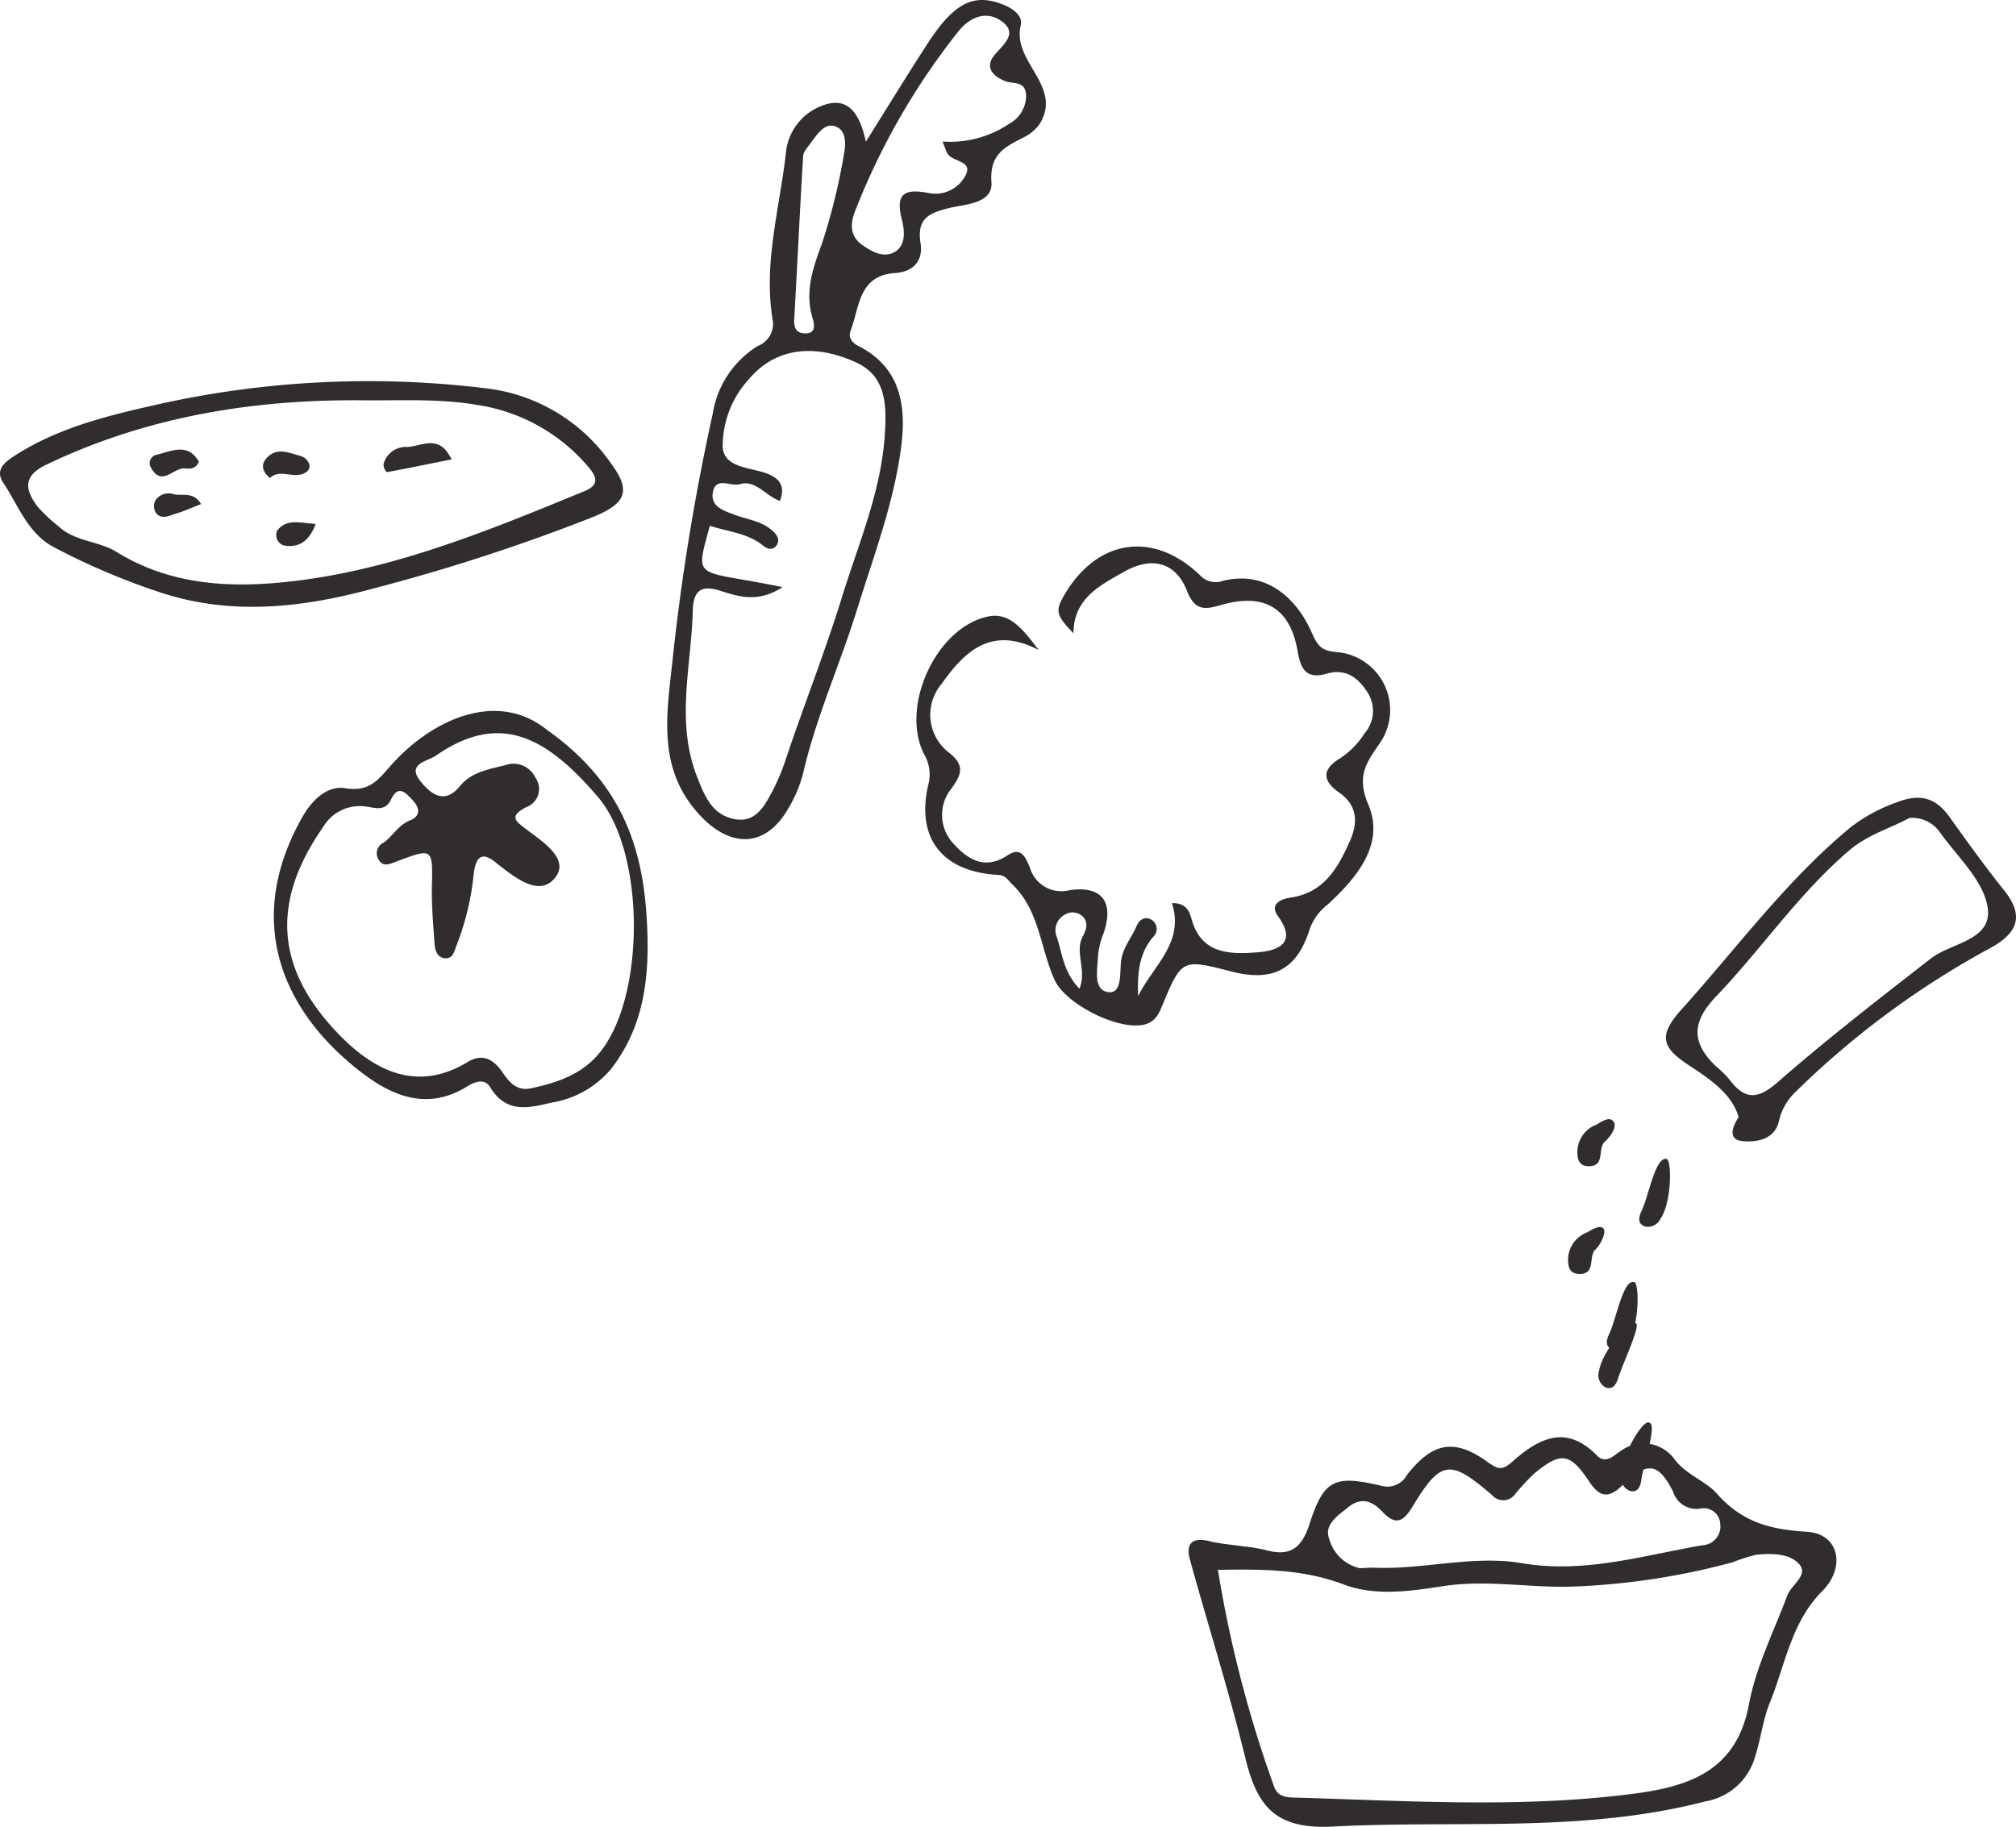 <svg xmlns="http://www.w3.org/2000/svg" width="188.117" height="170.493" viewBox="0 0 188.117 170.493">
  <g id="グループ_2017" data-name="グループ 2017" transform="translate(-844 -1773.17)">
    <path id="パス_1949" data-name="パス 1949" d="M72.26,65.373c-.627-2.175-2.728-3.578-4.568-4.782-2.585-1.69-3-2.771-.755-5.268,5.188-5.76,9.786-12.056,15.817-17.032a15.462,15.462,0,0,1,4.288-2.3c2.054-.812,3.573-.472,4.86,1.325,1.669,2.329,3.343,4.665,5.133,6.9,2,2.5,1.137,4.076-1.368,5.423A80.852,80.852,0,0,0,77.581,63.015a5.432,5.432,0,0,0-1.588,2.844c-.4,1.531-1.949,1.9-3.376,1.757-1.113-.109-1.2-.921-.356-2.244M88.191,37.457c-1.638.916-3.856,1.517-5.686,3.094-4.684,4.029-8.132,9.155-12.355,13.573-2.32,2.426-2.279,4.34,0,6.512a10.861,10.861,0,0,1,1.246,1.225c1.443,1.923,2.638,1.9,4.542.23,4.589-4.015,9.426-7.752,14.238-11.5,1.961-1.529,5.89-1.7,5.3-4.905-.458-2.5-2.847-4.653-4.449-6.909a3.158,3.158,0,0,0-2.835-1.318" transform="translate(933.975 1812.05)" fill="#302d2c"/>
    <path id="パス_1950" data-name="パス 1950" d="M66.983,49.78c.465.064.515,4.008-.594,5.608a1.285,1.285,0,0,1-1.432.686c-.753-.252-.548-.962-.325-1.425.693-1.434,1.287-5.128,2.35-4.869" transform="translate(932.535 1831.559)" fill="#302d2c"/>
    <path id="パス_1951" data-name="パス 1951" d="M65.71,54.616c.465.064.515,4.008-.594,5.608a1.285,1.285,0,0,1-1.432.686c-.753-.252-.548-.962-.325-1.425.693-1.434,1.287-5.128,2.35-4.869" transform="translate(930.786 1838.204)" fill="#302d2c"/>
    <path id="パス_1952" data-name="パス 1952" d="M65.3,48.352c.558.522-.318,1.572-.741,1.956-.722.66.1,2.35-1.572,2.284-.717-.028-.947-.468-.985-1.132a2.744,2.744,0,0,1,1.747-2.733c.394-.2,1.168-.793,1.55-.375" transform="translate(929.189 1829.414)" fill="#302d2c"/>
    <path id="パス_1953" data-name="パス 1953" d="M62.061,52.039c-.449-.434-3.122,2.564-3.412,4.49a1.284,1.284,0,0,0,.572,1.481c.722.332,1.059-.323,1.211-.814.477-1.517,2.208-5.09,1.629-5.157" transform="translate(934.554 1844.621)" fill="#302d2c"/>
    <path id="パス_1954" data-name="パス 1954" d="M62.119,55.945c-.518-.406-2.647,3.051-2.612,5a1.286,1.286,0,0,0,.812,1.365c.767.207.99-.5,1.061-1.007.216-1.576,1.517-5.259.738-5.356" transform="translate(935.773 1850.003)" fill="#302d2c"/>
    <path id="パス_1955" data-name="パス 1955" d="M64.933,52.58c.3.4-.318,1.572-.741,1.956-.722.66.1,2.35-1.572,2.284-.717-.028-.947-.468-.985-1.132a2.744,2.744,0,0,1,1.747-2.733c.394-.2,1.178-.764,1.55-.375" transform="translate(928.69 1835.24)" fill="#302d2c"/>
    <path id="パス_1956" data-name="パス 1956" d="M51.743,70.89a15.048,15.048,0,0,1,1.978.3c2.279.653,3.481.107,4.29-2.419C59.35,64.586,60.4,64.23,64.7,65.237a2.071,2.071,0,0,0,2.381-.995c2.4-3.079,4.435-3.447,7.521-1.237.966.693,1.353.838,2.286.012,2.419-2.146,5-3.595,7.911-.624.848.869,1.553.033,2.244-.406a3.571,3.571,0,0,1,5.083.869c1.116,1.391,2.882,1.978,3.853,3.079,2.381,2.7,4.972,3.383,8.438,3.595,3.029.183,3.63,3.333,1.422,5.541-2.889,2.892-3.443,6.854-4.884,10.4-.672,1.645-.852,3.485-1.42,5.183a5.82,5.82,0,0,1-4.592,4.036c-11.465,2.98-23.144,1.736-34.732,2.35-5.387.287-7.092-1.873-8.191-6.36-1.524-6.23-3.469-12.355-5.178-18.542-.408-1.477.18-2.137,1.8-1.736,1.014.254,2.07.325,3.108.477l0,.009m-2.3,2.194a112.762,112.762,0,0,0,5.237,20.211c.38,1.109,1.391,1.026,2.388,1.057,10.3.306,20.613.962,30.888-.337,5.195-.655,9.848-1.985,11.04-8.376.648-3.485,2.315-6.788,3.573-10.152.378-1.009,2.013-1.911,1.118-2.932s-2.619-1.023-4.057-.871a16.235,16.235,0,0,0-2.149.691A66.4,66.4,0,0,1,82.116,74.66c-3.868.059-7.7-.658-11.638-.057-3.032.463-6.315.971-9.295-.157-3.782-1.434-7.616-1.434-11.743-1.363m13.269-.15c.5-.021.881-.066,1.261-.05,4.634.2,9.264-1.2,13.851-.423,5.838.995,11.292-.727,16.873-1.676a1.75,1.75,0,0,0,1.631-1.975,1.531,1.531,0,0,0-1.8-1.455,2.278,2.278,0,0,1-2.6-1.562c-1.377-2.737-2.434-2.842-4.713-.615-1.294,1.263-2.125,1.156-3.11-.325-1.8-2.709-2.65-2.811-5.123-.767a21.219,21.219,0,0,0-1.752,1.876,1.376,1.376,0,0,1-2.2.142C71.1,62.718,70.25,62.81,67.574,67.24c-.9,1.486-1.643,1.622-2.764.427-.966-1.028-1.987-1.42-3.219-.413-.966.788-2.279,1.607-1.743,2.97a3.825,3.825,0,0,0,2.861,2.709" transform="translate(908.195 1846.597)" fill="#302d2c"/>
    <path id="パス_1957" data-name="パス 1957" d="M44.755,13.231c2.142-3.414,3.889-6.273,5.71-9.084C52.941.325,54.7-.589,57.322.332c1.049.368,2.12,1.087,1.89,2.032-.838,3.409,3.939,5.648,1.778,9.183a4.026,4.026,0,0,1-1.581,1.313c-1.714.878-3.117,1.56-2.932,4.143.147,2.006-2.45,2.051-3.913,2.405-1.963.475-3.06,1-2.7,3.3.247,1.593-.629,2.659-2.388,2.775-3.407.221-3.3,3.186-4.143,5.385-.247.646.161,1.137.757,1.439,3.872,1.961,4.44,5.508,3.989,9.2-.653,5.316-2.581,10.344-4.162,15.439s-3.8,9.979-5.007,15.2a12.423,12.423,0,0,1-1.377,3.288c-2.073,3.644-5.311,3.78-8.219.693C25.287,71.852,26.153,66.816,26.7,61.8a209.5,209.5,0,0,1,3.775-23.205,9.1,9.1,0,0,1,4.188-6.3,2.212,2.212,0,0,0,1.375-2.583c-.84-5.321.736-10.475,1.287-15.691a5.229,5.229,0,0,1,3.208-4.1c2.438-1.026,3.628.484,4.224,3.31M36.984,54.793c-2.293,1.505-4.124.878-5.859.328-1.895-.6-2.476.176-2.519,1.9-.126,5.171-1.626,10.325.418,15.518.717,1.819,1.379,3.393,3.279,3.863,2.1.52,2.97-1.1,3.792-2.669a20.569,20.569,0,0,0,1.244-3.018c1.667-4.986,3.614-9.884,5.164-14.9,1.541-5,3.666-9.879,4.019-15.19.176-2.635.207-5.463-2.623-6.774-4.117-1.911-7.707-1.277-10.081,1.567a9.267,9.267,0,0,0-2.419,6.3c.126,1.933,2.5,1.89,4.055,2.448,1.161.413,1.854,1.154,1.282,2.583-1.315-.458-2.272-2-3.718-1.567-.85.256-2.222-.712-2.521.689s.976,1.781,2.013,2.17c1.2.456,2.548.579,3.554,1.508.4.366.693.81.387,1.306-.337.551-.883.387-1.284.064-1.46-1.182-3.283-1.292-4.964-1.849-1.432,5.259-1.432,4.022,6.783,5.727M51.916,13.207a9.818,9.818,0,0,0,6.206-1.65A2.978,2.978,0,0,0,59.71,8.915C59.663,7.5,58.5,7.87,57.754,7.568c-1.232-.5-1.923-1.356-.945-2.486.9-1.035,2.149-2.032.579-3.129-1.341-.94-2.842-.437-3.96.933a64.847,64.847,0,0,0-9.649,16.75c-.513,1.265-.5,2.405.622,3.208.876.627,2.009,1.282,3.063.662,1.109-.648.874-2.146.655-3-.651-2.585.359-2.889,2.533-2.488a3.146,3.146,0,0,0,3.471-1.783c.556-1.265-1.372-1.116-1.788-1.975-.119-.249-.209-.515-.42-1.052m-12.424.3c-.114.195-.556.613-.584,1.057-.309,5.095-.548,10.195-.833,15.292-.04.722.207,1.22.921,1.256,1.121.059.992-.753.786-1.434-.719-2.426,0-4.57.85-6.859A56.2,56.2,0,0,0,42.7,14.472c.192-.928.271-2.244-.71-2.65-1.059-.437-1.738.658-2.5,1.686" transform="translate(880.036 1773.17)" fill="#302d2c"/>
    <path id="パス_1958" data-name="パス 1958" d="M36.226,29.7c7.187,5.076,9.029,11.282,9.361,18.146.233,4.81-.218,9.475-3.359,13.514A9.106,9.106,0,0,1,36.674,64.5c-2.248.541-4.262.992-5.736-1.453-.546-.9-1.541-.42-2.165-.038-3.887,2.4-7.305.7-10.207-1.614-7.324-5.836-10.456-14.148-5.15-23.535.888-1.574,2.315-2.98,4.017-2.7,2.424.4,3.174-.966,4.523-2.426,3.7-4,9.639-6.745,14.269-3.037M41.42,59.509C45.411,54.159,45.39,41.1,41,35.973c-4.727-5.527-9.086-8.032-15.1-3.865-.824.572-2.764.755-1.462,2.393.881,1.109,2.213,2.284,3.685.465,1.1-1.353,2.775-1.579,4.281-1.973a2.253,2.253,0,0,1,2.768,1.189,1.8,1.8,0,0,1-.845,2.74c-1.714.881-.985,1.339.138,2.184,1.434,1.08,3.841,2.642,2.6,4.328-1.391,1.895-3.587.226-5.195-1.021-.078-.062-.161-.119-.235-.183-1.406-1.211-2.02-.783-2.225.959a24.848,24.848,0,0,1-1.593,6.617c-.233.563-.306,1.261-1.054,1.225-.715-.036-.962-.693-1-1.3-.126-1.778-.287-3.564-.252-5.342.076-3.675.119-3.687-3.433-2.339-.608.233-1.156.444-1.543-.233a1.086,1.086,0,0,1,.427-1.55c.9-.608,1.391-1.669,2.5-2.1.973-.382.973-1.118.252-1.89-.667-.715-1.334-1.465-2-.095-.553,1.14-1.382.829-2.279.7a3.965,3.965,0,0,0-4.079,1.909C10.316,46,11.145,52.165,16.665,57.963c3.151,3.31,7.234,5.75,12.163,2.759,1.467-.89,2.486-.2,3.286.976.662.971,1.353,1.747,2.671,1.463,2.578-.553,5-1.394,6.636-3.651" transform="translate(858.791 1811.572)" fill="#302d2c"/>
    <path id="パス_1959" data-name="パス 1959" d="M47.447,31.161c-4.371-2.3-6.878.026-9.081,3.143a4.453,4.453,0,0,0,.779,6.491c1.417,1.166,1.04,2,.161,3.248a3.91,3.91,0,0,0,.2,5.214c1.351,1.489,2.946,2.417,4.993,1.061,1.33-.878,1.7.218,2.1,1.128a3.063,3.063,0,0,0,3.72,2.113c3.075-.449,4.176,1.175,3.12,4.122A7.018,7.018,0,0,0,52.96,59.7c-.052,1.258-.484,3.2.966,3.376,1.3.164,1.049-1.847,1.185-2.9.164-1.287.985-2.168,1.443-3.26.259-.62.8-.971,1.427-.577a1,1,0,0,1,.121,1.581c-1.372,1.61-1.472,3.53-1.4,5.541,1.349-2.83,4.357-4.957,3.153-8.69,1.422-.045,1.662.9,1.859,1.579.931,3.224,3.649,3.191,6.04,3.015,1.439-.1,4.038-.563,2-3.378-.814-1.125.24-1.6,1.2-1.74,3.113-.461,4.4-2.783,5.518-5.294.776-1.747.667-3.338-1.023-4.513-1.655-1.147-1.517-2.22.1-3.191a7.6,7.6,0,0,0,2.291-2.339,3.18,3.18,0,0,0,.218-3.879c-.933-1.432-2.092-2.153-3.758-1.676-1.942.553-2.434-.461-2.716-2.1-.693-4.022-3.094-5.461-7.089-4.326-1.446.413-2.467.667-3.231-1.294-1.059-2.716-3.324-3.253-5.89-1.785-2.251,1.284-4.689,2.464-4.706,5.736-1.676-1.738-1.738-2.115-.745-3.756,3.079-5.081,8.267-5.8,12.578-1.638a1.968,1.968,0,0,0,2.134.491c4.264-1.026,6.975,1.921,8.255,4.81.544,1.225.867,1.752,2.424,1.852a5.432,5.432,0,0,1,3.929,8.509c-1.213,1.774-2.208,3.025-1.064,5.712,1.567,3.68-1.049,6.807-3.77,9.316a5.055,5.055,0,0,0-1.7,2.315c-1.187,3.792-3.44,4.945-7.3,3.955-4.6-1.185-4.642-1.2-6.465,3.2-.335.807-.672,1.441-1.491,1.7-2.346.757-7.5-1.8-8.552-4.126-1.33-2.951-1.394-6.453-3.929-8.894-.425-.408-.608-.857-1.349-.9-5.166-.285-7.645-3.39-6.522-8.331a3.753,3.753,0,0,0-.373-2.93c-2.282-4.513,1.2-11.945,6.057-12.868,2.035-.387,3.307,1.415,4.653,3.16m3.789,31.593c.719-1.816-.5-3.4.321-4.907.323-.594.563-1.327-.093-1.9a1.368,1.368,0,0,0-1.657-.066,1.645,1.645,0,0,0-.679,2.07c.506,1.543.624,3.276,2.108,4.805" transform="translate(893.5 1802.688)" fill="#302d2c"/>
    <path id="パス_1960" data-name="パス 1960" d="M4.763,30.329C2.5,28.962,1.667,26.5.311,24.472-.51,23.238.44,22.528,1.46,21.877c4.11-2.619,8.794-3.725,13.412-4.765a90.218,90.218,0,0,1,30.793-1.425,16.514,16.514,0,0,1,11.36,6.987c1.98,2.652,1.261,3.782-1.752,5.007a179.17,179.17,0,0,1-20.534,6.674c-6.358,1.726-12.835,2.5-19.35.48A64.017,64.017,0,0,1,4.763,30.329m.7-1.8c1.536,1.434,3.758,1.36,5.413,2.386,4.549,2.823,9.594,3.319,14.646,2.911C35.734,33,45.129,29.111,54.5,25.26c1.211-.5,1.394-1.121.432-2.239A16.857,16.857,0,0,0,44.547,17.2c-3.568-.613-7.106-.4-10.665-.434-10.273-.1-20.171,1.519-29.532,5.992-2.267,1.083-2.009,2.358-.852,3.92a14.788,14.788,0,0,0,1.961,1.845" transform="translate(844 1793.764)" fill="#302d2c"/>
    <path id="パス_1961" data-name="パス 1961" d="M21.444,18.929c-2.341.477-4.2.862-6.068,1.2a1.123,1.123,0,0,1-.3-.75,2.159,2.159,0,0,1,2.222-1.6c1.194-.062,2.5-.926,3.592.3a7.27,7.27,0,0,1,.553.857" transform="translate(864.709 1797.106)" fill="#302d2c"/>
    <path id="パス_1962" data-name="パス 1962" d="M10.466,18.809c-.347.757-.914.639-1.365.62-1.033-.04-2.111,1.707-3.077-.024a.8.8,0,0,1,.408-1.23c1.413-.321,3-1.218,4.034.634" transform="translate(852.093 1797.457)" fill="#302d2c"/>
    <path id="パス_1963" data-name="パス 1963" d="M10.991,20.221c-.781-.632-.791-1.263-.411-1.747.947-1.2,2.17-.617,3.281-.3.648.188,1.09.957.632,1.387-1.038.966-2.524-.323-3.5.658" transform="translate(858.203 1797.561)" fill="#302d2c"/>
    <path id="パス_1964" data-name="パス 1964" d="M10.444,20.379c-.869.335-1.579.662-2.324.881-.62.18-1.341.617-1.887-.057a1.241,1.241,0,0,1-.088-1.109,1.489,1.489,0,0,1,1.788-.627c.817.161,1.8-.266,2.512.912" transform="translate(852.317 1799.837)" fill="#302d2c"/>
    <path id="パス_1965" data-name="パス 1965" d="M14.547,20.685c-.579,1.576-1.536,2.241-2.92,2.02a1,1,0,0,1-.653-1.422c.909-1.144,2.194-.662,3.573-.6" transform="translate(858.909 1801.381)" fill="#302d2c"/>
  </g>
</svg>
